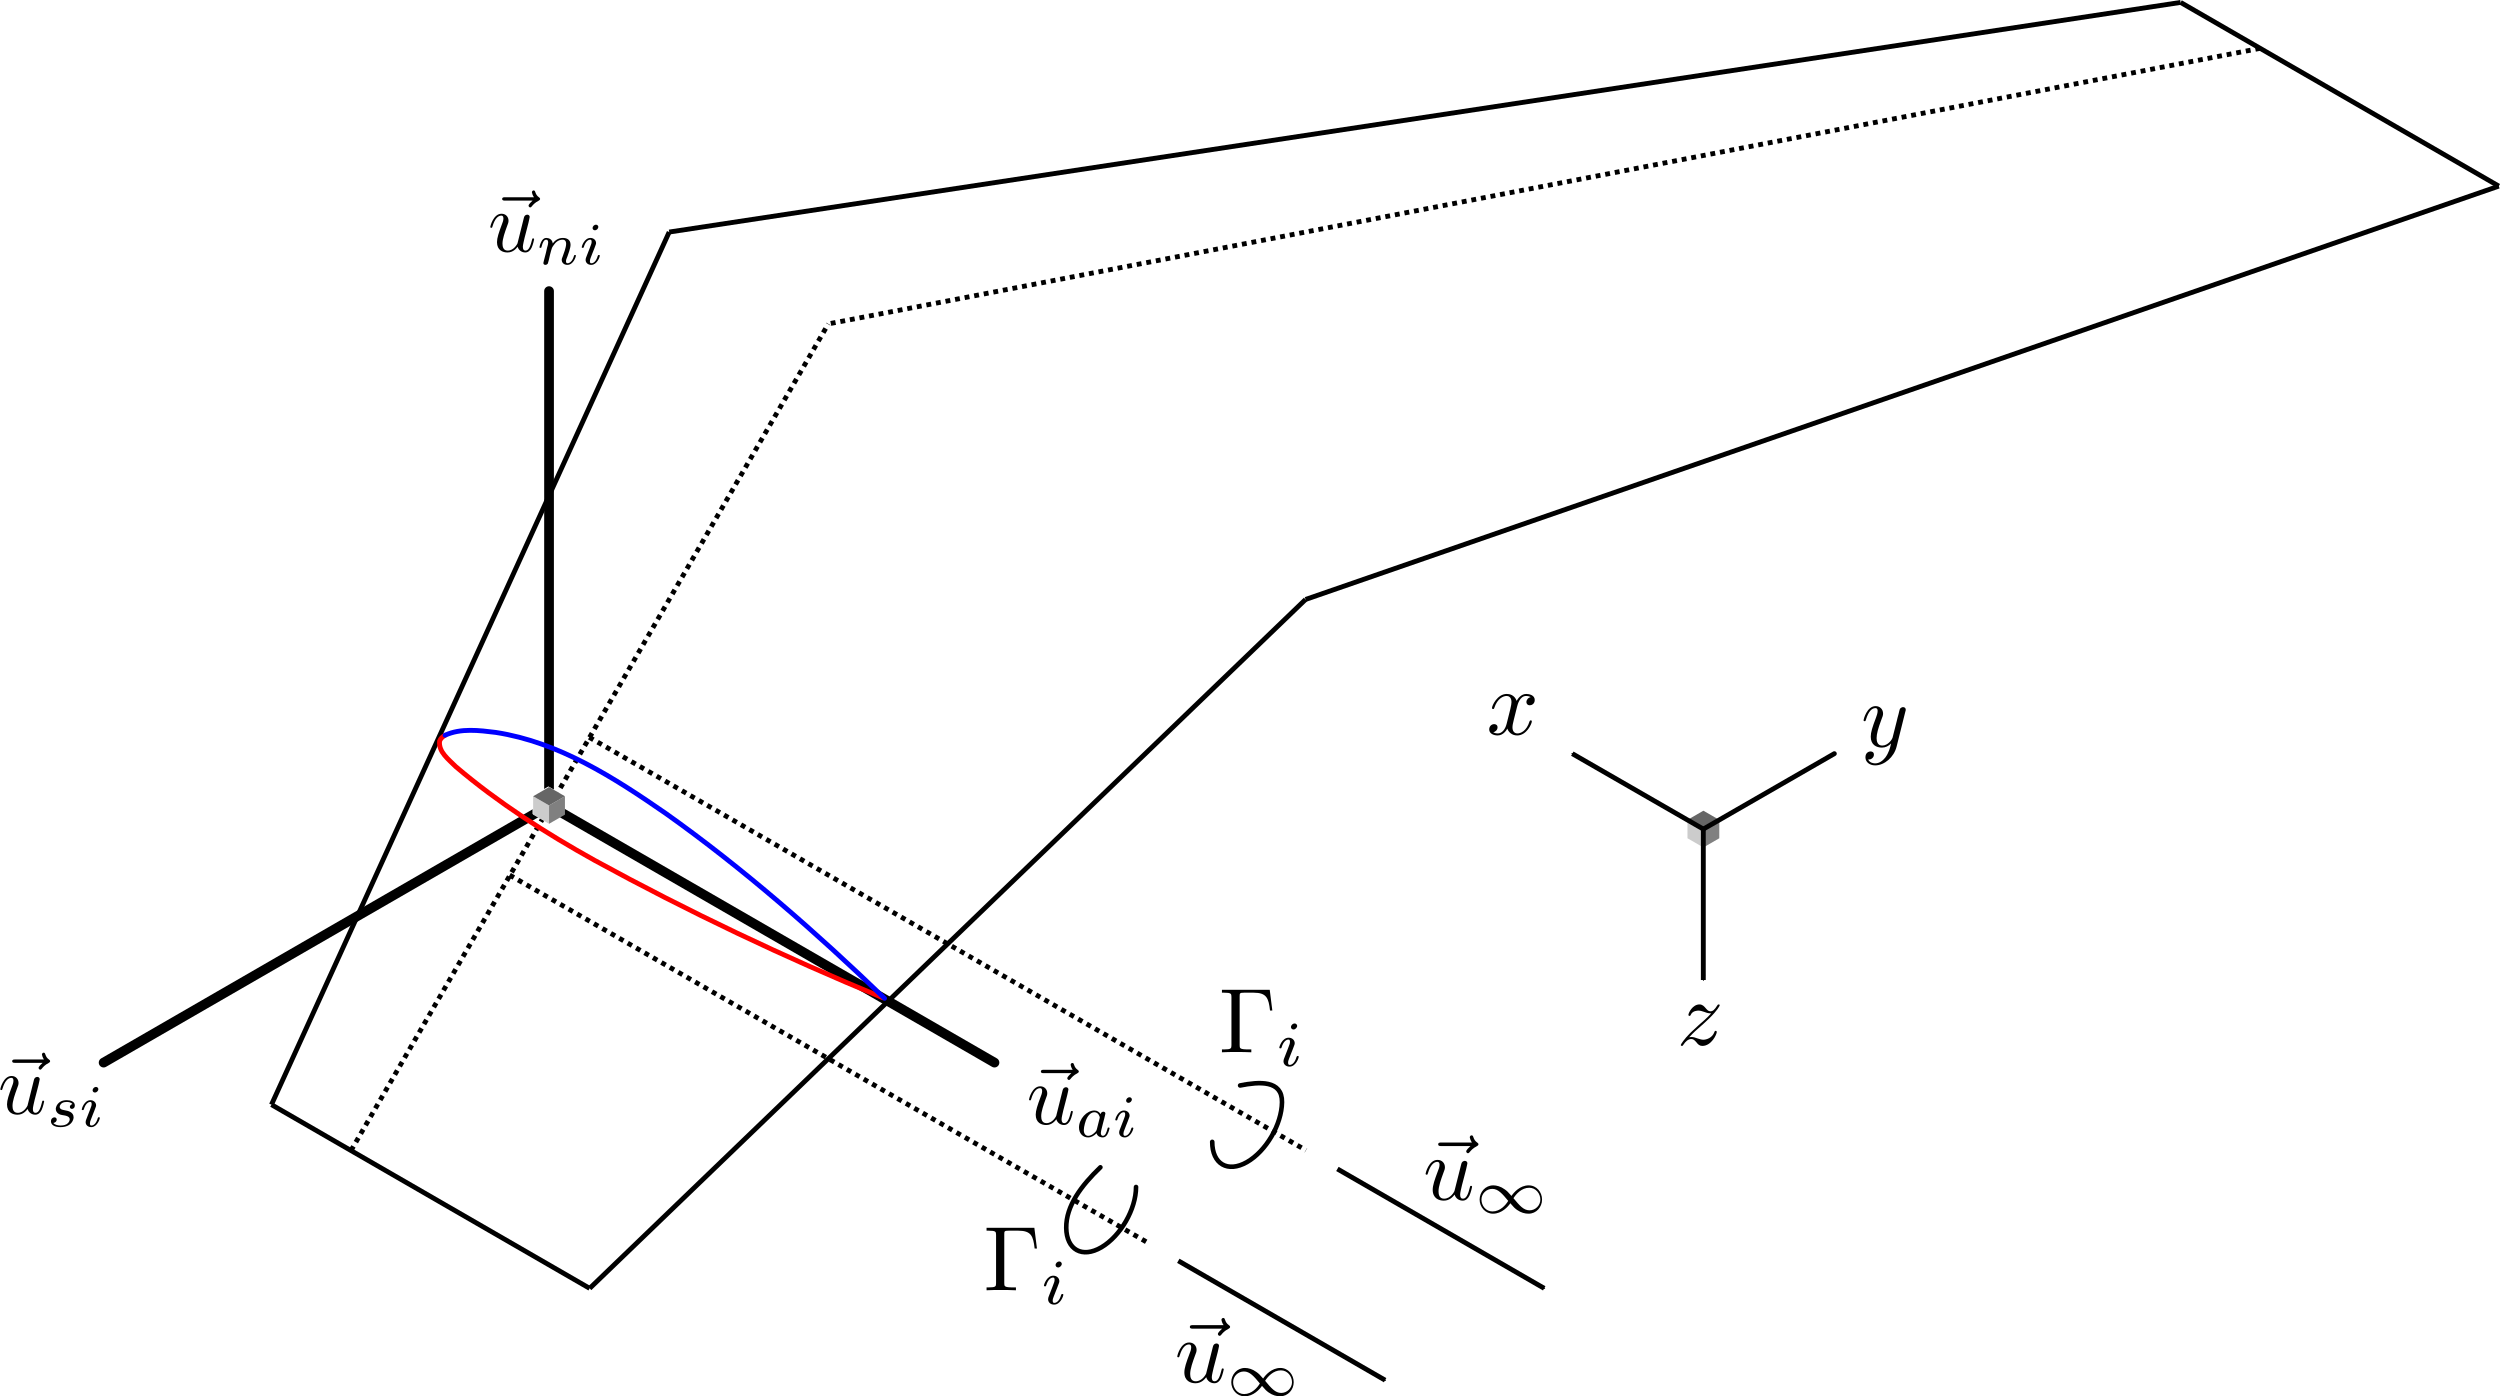 <?xml version="1.0" encoding="UTF-8" standalone="no"?>
<svg
   height="75.94mm"
   version="1.1"
   viewBox="0 0 135.95 75.94"
   width="135.95mm"
   id="svg1329"
   sodipodi:docname="phillips_scratch.svg"
   inkscape:version="1.1.2 (0a00cf5339, 2022-02-04)"
   xmlns:inkscape="http://www.inkscape.org/namespaces/inkscape"
   xmlns:sodipodi="http://sodipodi.sourceforge.net/DTD/sodipodi-0.dtd"
   xmlns:xlink="http://www.w3.org/1999/xlink"
   xmlns="http://www.w3.org/2000/svg"
   xmlns:svg="http://www.w3.org/2000/svg"
   xmlns:rdf="http://www.w3.org/1999/02/22-rdf-syntax-ns#"
   xmlns:cc="http://creativecommons.org/ns#"
   xmlns:dc="http://purl.org/dc/elements/1.1/">
  <sodipodi:namedview
     fit-margin-bottom="0"
     fit-margin-right="0"
     fit-margin-left="0"
     fit-margin-top="0"
     pagecolor="#ffffff"
     bordercolor="#666666"
     borderopacity="1"
     objecttolerance="10"
     gridtolerance="10"
     guidetolerance="10"
     inkscape:pageopacity="0"
     inkscape:pageshadow="2"
     inkscape:window-width="2560"
     inkscape:window-height="1371"
     id="namedview1331"
     showgrid="false"
     inkscape:document-rotation="0"
     inkscape:zoom="2.8284271"
     inkscape:cx="317.49094"
     inkscape:cy="186.67619"
     inkscape:window-x="0"
     inkscape:window-y="32"
     inkscape:window-maximized="1"
     inkscape:current-layer="svg1329"
     inkscape:document-units="mm"
     units="mm"
     showguides="true"
     inkscape:guide-bbox="true"
     inkscape:object-paths="true"
     inkscape:snap-nodes="true"
     inkscape:pagecheckerboard="true"
     inkscape:snap-page="true"
     inkscape:showpageshadow="false"
     showborder="true">
    <inkscape:grid
       originy="-9.907"
       originx="-19.932"
       type="axonomgrid"
       id="grid961" />
  </sodipodi:namedview>
  <defs
     id="defs1104">
    <marker
       inkscape:isstock="true"
       style="overflow:visible"
       id="marker5105"
       refX="0"
       refY="0"
       orient="auto"
       inkscape:stockid="Arrow1Mend">
      <path
         transform="matrix(-0.4,0,0,-0.4,-4,0)"
         style="fill:#000000;fill-opacity:1;fill-rule:evenodd;stroke:#000000;stroke-width:1pt;stroke-opacity:1"
         d="M 0,0 5,-5 -12.5,0 5,5 Z"
         id="path5103" />
    </marker>
    <marker
       inkscape:stockid="Arrow1Mend"
       orient="auto"
       refY="0"
       refX="0"
       id="marker4598"
       style="overflow:visible"
       inkscape:isstock="true"
       inkscape:collect="always">
      <path
         id="path4596"
         d="M 0,0 5,-5 -12.5,0 5,5 Z"
         style="fill:#000000;fill-opacity:1;fill-rule:evenodd;stroke:#000000;stroke-width:1pt;stroke-opacity:1"
         transform="matrix(-0.4,0,0,-0.4,-4,0)" />
    </marker>
    <marker
       inkscape:stockid="Arrow1Mend"
       orient="auto"
       refY="0"
       refX="0"
       id="marker3270"
       style="overflow:visible"
       inkscape:isstock="true"
       inkscape:collect="always">
      <path
         id="path3268"
         d="M 0,0 5,-5 -12.5,0 5,5 Z"
         style="fill:#000000;fill-opacity:1;fill-rule:evenodd;stroke:#000000;stroke-width:1pt;stroke-opacity:1"
         transform="matrix(-0.4,0,0,-0.4,-4,0)" />
    </marker>
    <marker
       inkscape:isstock="true"
       style="overflow:visible"
       id="marker3166"
       refX="0"
       refY="0"
       orient="auto"
       inkscape:stockid="Arrow1Mend"
       inkscape:collect="always">
      <path
         transform="matrix(-0.4,0,0,-0.4,-4,0)"
         style="fill:#000000;fill-opacity:1;fill-rule:evenodd;stroke:#000000;stroke-width:1pt;stroke-opacity:1"
         d="M 0,0 5,-5 -12.5,0 5,5 Z"
         id="path3164" />
    </marker>
    <marker
       inkscape:isstock="true"
       style="overflow:visible"
       id="marker11050"
       refX="0"
       refY="0"
       orient="auto"
       inkscape:stockid="Arrow1Mend">
      <path
         transform="matrix(-0.4,0,0,-0.4,-4,0)"
         style="fill:#000000;fill-opacity:1;fill-rule:evenodd;stroke:#000000;stroke-width:1pt;stroke-opacity:1"
         d="M 0,0 5,-5 -12.5,0 5,5 Z"
         id="path11048" />
    </marker>
    <marker
       inkscape:isstock="true"
       style="overflow:visible"
       id="marker11040"
       refX="0"
       refY="0"
       orient="auto"
       inkscape:stockid="Arrow1Mend">
      <path
         transform="matrix(-0.4,0,0,-0.4,-4,0)"
         style="fill:#000000;fill-opacity:1;fill-rule:evenodd;stroke:#000000;stroke-width:1pt;stroke-opacity:1"
         d="M 0,0 5,-5 -12.5,0 5,5 Z"
         id="path11038" />
    </marker>
    <marker
       inkscape:isstock="true"
       style="overflow:visible"
       id="marker11030"
       refX="0"
       refY="0"
       orient="auto"
       inkscape:stockid="Arrow1Mend">
      <path
         transform="matrix(-0.4,0,0,-0.4,-4,0)"
         style="fill:#000000;fill-opacity:1;fill-rule:evenodd;stroke:#000000;stroke-width:1pt;stroke-opacity:1"
         d="M 0,0 5,-5 -12.5,0 5,5 Z"
         id="path11028" />
    </marker>
    <style
       type="text/css"
       id="style1102">
*{stroke-linecap:butt;stroke-linejoin:round;}
  </style>
    <g
       id="g1887">
      <symbol
         overflow="visible"
         id="symbol7846">
        <path
           style="stroke:none"
           d=""
           id="path5436" />
      </symbol>
      <symbol
         overflow="visible"
         id="symbol1329">
        <path
           style="stroke:none"
           d="m 5.359,-5.938 c -0.141,0.141 -0.469,0.422 -0.469,0.594 0,0.094 0.094,0.203 0.188,0.203 0.094,0 0.141,-0.078 0.203,-0.141 C 5.391,-5.422 5.625,-5.703 6.062,-5.922 6.125,-5.969 6.234,-6.016 6.234,-6.125 6.234,-6.234 6.156,-6.281 6.094,-6.328 5.875,-6.484 5.766,-6.656 5.688,-6.891 5.656,-6.984 5.625,-7.125 5.484,-7.125 c -0.141,0 -0.203,0.141 -0.203,0.219 0,0.047 0.078,0.359 0.234,0.578 H 2.156 c -0.156,0 -0.344,0 -0.344,0.203 0,0.188 0.188,0.188 0.344,0.188 z m 0,0"
           id="path9568" />
      </symbol>
      <symbol
         overflow="visible"
         id="symbol677">
        <path
           style="stroke:none"
           d="M 3.484,-0.562 C 3.594,-0.156 3.953,0.109 4.375,0.109 4.719,0.109 4.953,-0.125 5.109,-0.438 5.281,-0.797 5.406,-1.406 5.406,-1.422 c 0,-0.109 -0.078,-0.109 -0.109,-0.109 -0.109,0 -0.109,0.047 -0.141,0.188 -0.141,0.562 -0.328,1.234 -0.75,1.234 -0.203,0 -0.312,-0.125 -0.312,-0.453 0,-0.219 0.125,-0.688 0.203,-1.047 L 4.578,-2.688 C 4.609,-2.828 4.703,-3.203 4.75,-3.359 4.797,-3.594 4.891,-3.969 4.891,-4.031 c 0,-0.172 -0.141,-0.266 -0.281,-0.266 -0.047,0 -0.312,0.016 -0.391,0.344 -0.188,0.734 -0.625,2.484 -0.75,3 -0.016,0.047 -0.406,0.844 -1.141,0.844 -0.516,0 -0.609,-0.453 -0.609,-0.812 0,-0.562 0.281,-1.344 0.531,-2.031 0.125,-0.312 0.172,-0.453 0.172,-0.641 0,-0.438 -0.312,-0.812 -0.812,-0.812 -0.953,0 -1.312,1.453 -1.312,1.531 0,0.109 0.094,0.109 0.109,0.109 0.109,0 0.109,-0.031 0.156,-0.188 0.25,-0.859 0.641,-1.234 1.016,-1.234 0.094,0 0.25,0.016 0.25,0.328 0,0.234 -0.109,0.531 -0.172,0.672 -0.375,1 -0.578,1.609 -0.578,2.094 0,0.953 0.688,1.203 1.219,1.203 0.656,0 1.016,-0.453 1.188,-0.672 z m 0,0"
           id="path9753" />
      </symbol>
      <symbol
         overflow="visible"
         id="symbol4326">
        <path
           style="stroke:none"
           d="M 3.328,-3.016 C 3.391,-3.266 3.625,-4.188 4.312,-4.188 c 0.047,0 0.297,0 0.5,0.125 C 4.531,-4 4.344,-3.766 4.344,-3.516 c 0,0.156 0.109,0.344 0.375,0.344 0.219,0 0.531,-0.172 0.531,-0.578 0,-0.516 -0.578,-0.656 -0.922,-0.656 -0.578,0 -0.922,0.531 -1.047,0.75 -0.25,-0.656 -0.781,-0.75 -1.078,-0.75 -1.031,0 -1.609,1.281 -1.609,1.531 0,0.109 0.109,0.109 0.125,0.109 0.078,0 0.109,-0.031 0.125,-0.109 0.344,-1.062 1,-1.312 1.344,-1.312 0.188,0 0.531,0.094 0.531,0.672 0,0.312 -0.172,0.969 -0.531,2.375 -0.156,0.609 -0.516,1.031 -0.953,1.031 -0.062,0 -0.281,0 -0.5,-0.125 0.25,-0.062 0.469,-0.266 0.469,-0.547 0,-0.266 -0.219,-0.344 -0.359,-0.344 -0.312,0 -0.547,0.25 -0.547,0.578 0,0.453 0.484,0.656 0.922,0.656 0.672,0 1.031,-0.703 1.047,-0.75 0.125,0.359 0.484,0.75 1.078,0.75 1.031,0 1.594,-1.281 1.594,-1.531 0,-0.109 -0.078,-0.109 -0.109,-0.109 -0.094,0 -0.109,0.047 -0.141,0.109 -0.328,1.078 -1,1.312 -1.312,1.312 -0.391,0 -0.547,-0.312 -0.547,-0.656 0,-0.219 0.047,-0.438 0.156,-0.875 z m 0,0"
           id="path3352" />
      </symbol>
      <symbol
         overflow="visible"
         id="symbol6898">
        <path
           style="stroke:none"
           d="m 4.844,-3.797 c 0.047,-0.141 0.047,-0.156 0.047,-0.234 0,-0.172 -0.141,-0.266 -0.297,-0.266 -0.094,0 -0.25,0.062 -0.344,0.203 -0.016,0.062 -0.109,0.359 -0.141,0.547 -0.078,0.25 -0.141,0.531 -0.203,0.797 l -0.453,1.797 c -0.031,0.141 -0.469,0.844 -1.125,0.844 -0.5,0 -0.609,-0.438 -0.609,-0.812 C 1.719,-1.375 1.891,-2 2.219,-2.875 2.375,-3.281 2.422,-3.391 2.422,-3.594 c 0,-0.438 -0.312,-0.812 -0.812,-0.812 -0.953,0 -1.312,1.453 -1.312,1.531 0,0.109 0.094,0.109 0.109,0.109 0.109,0 0.109,-0.031 0.156,-0.188 0.281,-0.938 0.672,-1.234 1.016,-1.234 0.078,0 0.25,0 0.25,0.312 0,0.25 -0.109,0.516 -0.172,0.703 -0.406,1.062 -0.578,1.625 -0.578,2.094 0,0.891 0.625,1.188 1.219,1.188 0.391,0 0.719,-0.172 1,-0.453 -0.125,0.516 -0.25,1.016 -0.641,1.547 -0.266,0.328 -0.641,0.625 -1.094,0.625 -0.141,0 -0.594,-0.031 -0.766,-0.422 0.156,0 0.297,0 0.422,-0.125 C 1.328,1.203 1.422,1.062 1.422,0.875 1.422,0.562 1.156,0.531 1.062,0.531 0.828,0.531 0.5,0.688 0.5,1.172 c 0,0.5 0.438,0.875 1.062,0.875 1.016,0 2.047,-0.906 2.328,-2.031 z m 0,0"
           id="path3964" />
      </symbol>
      <symbol
         overflow="visible"
         id="symbol5802">
        <path
           style="stroke:none"
           d="m 1.328,-0.828 c 0.531,-0.578 0.828,-0.828 1.188,-1.141 0,0 0.609,-0.531 0.969,-0.891 C 4.438,-3.781 4.656,-4.266 4.656,-4.312 c 0,-0.094 -0.094,-0.094 -0.109,-0.094 -0.078,0 -0.094,0.016 -0.156,0.109 -0.297,0.484 -0.5,0.641 -0.734,0.641 -0.25,0 -0.359,-0.156 -0.516,-0.328 -0.188,-0.219 -0.359,-0.422 -0.688,-0.422 -0.75,0 -1.203,0.922 -1.203,1.141 0,0.047 0.031,0.109 0.109,0.109 0.094,0 0.109,-0.047 0.141,-0.109 0.188,-0.469 0.766,-0.469 0.844,-0.469 0.203,0 0.391,0.062 0.625,0.141 0.406,0.156 0.516,0.156 0.766,0.156 -0.359,0.422 -1.188,1.141 -1.375,1.297 l -0.906,0.844 C 0.781,-0.625 0.422,-0.062 0.422,0.016 c 0,0.094 0.109,0.094 0.125,0.094 0.078,0 0.094,-0.016 0.156,-0.125 0.234,-0.359 0.531,-0.625 0.859,-0.625 0.219,0 0.328,0.094 0.578,0.375 0.156,0.219 0.344,0.375 0.625,0.375 1,0 1.578,-1.266 1.578,-1.531 0,-0.047 -0.047,-0.109 -0.125,-0.109 -0.094,0 -0.109,0.062 -0.141,0.141 C 3.844,-0.75 3.203,-0.562 2.875,-0.562 c -0.188,0 -0.375,-0.062 -0.578,-0.125 -0.344,-0.125 -0.5,-0.172 -0.703,-0.172 -0.016,0 -0.172,0 -0.266,0.031 z m 0,0"
           id="path8562" />
      </symbol>
      <symbol
         overflow="visible"
         id="symbol8628">
        <path
           style="stroke:none"
           d=""
           id="path1028" />
      </symbol>
      <symbol
         overflow="visible"
         id="symbol6532">
        <path
           style="stroke:none"
           d="m 2.938,-2.656 c -0.141,-0.234 -0.375,-0.422 -0.719,-0.422 -0.891,0 -1.797,0.984 -1.797,1.984 0,0.688 0.453,1.156 1.062,1.156 0.375,0 0.703,-0.203 0.984,-0.484 C 2.594,0 3,0.062 3.188,0.062 c 0.25,0 0.422,-0.141 0.547,-0.359 0.156,-0.281 0.25,-0.672 0.25,-0.703 0,-0.094 -0.094,-0.094 -0.109,-0.094 -0.109,0 -0.109,0.031 -0.156,0.219 C 3.625,-0.531 3.5,-0.125 3.203,-0.125 3.031,-0.125 2.969,-0.281 2.969,-0.469 c 0,-0.109 0.062,-0.375 0.109,-0.547 0.047,-0.188 0.125,-0.469 0.156,-0.625 L 3.375,-2.172 C 3.422,-2.359 3.5,-2.688 3.5,-2.719 3.5,-2.875 3.375,-2.938 3.266,-2.938 c -0.125,0 -0.281,0.078 -0.328,0.281 z M 2.5,-0.875 C 2.453,-0.672 2.297,-0.531 2.141,-0.406 2.078,-0.344 1.797,-0.125 1.5,-0.125 c -0.266,0 -0.516,-0.188 -0.516,-0.672 0,-0.375 0.203,-1.141 0.375,-1.422 0.312,-0.562 0.672,-0.656 0.859,-0.656 0.484,0 0.625,0.531 0.625,0.609 0,0.016 -0.016,0.078 -0.016,0.094 z m 0,0"
           id="path5572" />
      </symbol>
      <symbol
         overflow="visible"
         id="symbol5022">
        <path
           style="stroke:none"
           d="m 2.266,-4.359 c 0,-0.109 -0.094,-0.266 -0.281,-0.266 -0.188,0 -0.391,0.188 -0.391,0.391 0,0.109 0.078,0.266 0.281,0.266 0.188,0 0.391,-0.203 0.391,-0.391 z M 0.844,-0.812 c -0.031,0.094 -0.062,0.172 -0.062,0.297 0,0.328 0.266,0.578 0.656,0.578 0.688,0 1,-0.953 1,-1.062 0,-0.094 -0.094,-0.094 -0.109,-0.094 -0.094,0 -0.109,0.047 -0.141,0.125 -0.156,0.562 -0.453,0.844 -0.734,0.844 -0.141,0 -0.172,-0.094 -0.172,-0.25 0,-0.156 0.047,-0.281 0.109,-0.438 C 1.469,-1 1.547,-1.188 1.609,-1.375 1.672,-1.547 1.938,-2.172 1.953,-2.266 1.984,-2.328 2,-2.406 2,-2.484 2,-2.812 1.719,-3.078 1.344,-3.078 0.641,-3.078 0.328,-2.125 0.328,-2 c 0,0.078 0.094,0.078 0.125,0.078 0.094,0 0.094,-0.031 0.125,-0.109 C 0.75,-2.625 1.062,-2.875 1.312,-2.875 c 0.109,0 0.172,0.047 0.172,0.234 0,0.172 -0.031,0.266 -0.203,0.703 z m 0,0"
           id="path2795" />
      </symbol>
      <symbol
         overflow="visible"
         id="symbol6646">
        <path
           style="stroke:none"
           d="m 0.844,-0.438 c -0.016,0.094 -0.062,0.266 -0.062,0.281 0,0.156 0.125,0.219 0.234,0.219 0.125,0 0.234,-0.078 0.281,-0.141 0.031,-0.062 0.078,-0.297 0.125,-0.438 0.031,-0.125 0.109,-0.453 0.141,-0.625 0.047,-0.156 0.094,-0.312 0.125,-0.469 0.078,-0.281 0.094,-0.344 0.297,-0.625 C 2.172,-2.516 2.5,-2.875 3.031,-2.875 c 0.391,0 0.406,0.359 0.406,0.484 0,0.422 -0.297,1.188 -0.406,1.484 -0.078,0.203 -0.109,0.266 -0.109,0.375 0,0.375 0.297,0.594 0.656,0.594 0.703,0 1,-0.953 1,-1.062 0,-0.094 -0.078,-0.094 -0.109,-0.094 -0.094,0 -0.094,0.047 -0.125,0.125 C 4.188,-0.406 3.875,-0.125 3.609,-0.125 c -0.156,0 -0.188,-0.094 -0.188,-0.25 0,-0.156 0.047,-0.25 0.172,-0.562 0.078,-0.219 0.359,-0.953 0.359,-1.344 0,-0.672 -0.531,-0.797 -0.906,-0.797 -0.578,0 -0.969,0.359 -1.172,0.641 -0.047,-0.484 -0.453,-0.641 -0.75,-0.641 -0.297,0 -0.453,0.219 -0.547,0.375 -0.156,0.266 -0.25,0.656 -0.25,0.703 0,0.078 0.094,0.078 0.125,0.078 0.094,0 0.094,-0.016 0.141,-0.203 0.109,-0.406 0.25,-0.75 0.516,-0.75 0.188,0 0.234,0.156 0.234,0.344 0,0.125 -0.062,0.391 -0.125,0.578 -0.047,0.188 -0.109,0.469 -0.141,0.625 z m 0,0"
           id="path5019" />
      </symbol>
      <symbol
         overflow="visible"
         id="symbol5458">
        <path
           style="stroke:none"
           d="m 3,-2.625 c -0.172,0.047 -0.297,0.188 -0.297,0.328 0,0.172 0.141,0.234 0.234,0.234 0.078,0 0.344,-0.047 0.344,-0.406 0,-0.453 -0.5,-0.609 -0.938,-0.609 -1.078,0 -1.281,0.812 -1.281,1.016 0,0.266 0.156,0.438 0.25,0.516 0.172,0.141 0.297,0.172 0.781,0.25 0.156,0.031 0.594,0.109 0.594,0.453 0,0.125 -0.078,0.391 -0.359,0.562 C 2.047,-0.125 1.703,-0.125 1.625,-0.125 1.344,-0.125 0.953,-0.188 0.781,-0.422 1.016,-0.453 1.172,-0.625 1.172,-0.812 c 0,-0.172 -0.125,-0.266 -0.266,-0.266 -0.203,0 -0.406,0.172 -0.406,0.469 0,0.422 0.438,0.672 1.109,0.672 1.297,0 1.531,-0.875 1.531,-1.141 0,-0.641 -0.703,-0.766 -0.969,-0.812 -0.062,-0.016 -0.234,-0.047 -0.281,-0.062 -0.25,-0.047 -0.375,-0.188 -0.375,-0.344 0,-0.156 0.125,-0.344 0.281,-0.453 0.188,-0.109 0.422,-0.125 0.547,-0.125 0.141,0 0.5,0.016 0.656,0.25 z m 0,0"
           id="path9608" />
      </symbol>
    </g>
    <clipPath
       id="pac98bb5641-3-2-5">
      <rect
         id="rect1324-6-0-6"
         y="10.8"
         x="10.8"
         width="410.4"
         height="410.4" />
    </clipPath>
    <marker
       inkscape:stockid="Arrow1Mend"
       orient="auto"
       refY="0"
       refX="0"
       id="Arrow1Mend-2-3"
       style="overflow:visible"
       inkscape:isstock="true"
       inkscape:collect="always">
      <path
         id="path978-3-6"
         d="M 0,0 5,-5 -12.5,0 5,5 Z"
         style="fill:#000000;fill-opacity:1;fill-rule:evenodd;stroke:#000000;stroke-width:1pt;stroke-opacity:1"
         transform="matrix(-0.4,0,0,-0.4,-4,0)" />
    </marker>
    <marker
       inkscape:stockid="Arrow1Mend"
       orient="auto"
       refY="0"
       refX="0"
       id="marker3242-0-2-9"
       style="overflow:visible"
       inkscape:isstock="true">
      <path
         id="path3240-6-8-3"
         d="M 0,0 5,-5 -12.5,0 5,5 Z"
         style="fill:#000000;fill-opacity:1;fill-rule:evenodd;stroke:#000000;stroke-width:1pt;stroke-opacity:1"
         transform="matrix(-0.4,0,0,-0.4,-4,0)" />
    </marker>
    <marker
       inkscape:stockid="Arrow1Mend"
       orient="auto"
       refY="0"
       refX="0"
       id="marker5834-9-1"
       style="overflow:visible"
       inkscape:isstock="true">
      <path
         id="path5832-7-9"
         d="M 0,0 5,-5 -12.5,0 5,5 Z"
         style="fill:#000000;fill-opacity:1;fill-rule:evenodd;stroke:#000000;stroke-width:1pt;stroke-opacity:1"
         transform="matrix(-0.4,0,0,-0.4,-4,0)" />
    </marker>
    <g
       id="g4015">
      <symbol
         overflow="visible"
         id="symbol4117">
        <path
           style="stroke:none"
           d=""
           id="path3114" />
      </symbol>
      <symbol
         overflow="visible"
         id="symbol3953">
        <path
           style="stroke:none"
           d="m 5.359,-5.938 c -0.141,0.141 -0.469,0.422 -0.469,0.594 0,0.094 0.094,0.203 0.188,0.203 0.094,0 0.141,-0.078 0.203,-0.141 C 5.391,-5.422 5.625,-5.703 6.062,-5.922 6.125,-5.969 6.234,-6.016 6.234,-6.125 6.234,-6.234 6.156,-6.281 6.094,-6.328 5.875,-6.484 5.766,-6.656 5.688,-6.891 5.656,-6.984 5.625,-7.125 5.484,-7.125 c -0.141,0 -0.203,0.141 -0.203,0.219 0,0.047 0.078,0.359 0.234,0.578 H 2.156 c -0.156,0 -0.344,0 -0.344,0.203 0,0.188 0.188,0.188 0.344,0.188 z m 0,0"
           id="path2048" />
      </symbol>
      <symbol
         overflow="visible"
         id="symbol3836">
        <path
           style="stroke:none"
           d="M 3.484,-0.562 C 3.594,-0.156 3.953,0.109 4.375,0.109 4.719,0.109 4.953,-0.125 5.109,-0.438 5.281,-0.797 5.406,-1.406 5.406,-1.422 c 0,-0.109 -0.078,-0.109 -0.109,-0.109 -0.109,0 -0.109,0.047 -0.141,0.188 -0.141,0.562 -0.328,1.234 -0.75,1.234 -0.203,0 -0.312,-0.125 -0.312,-0.453 0,-0.219 0.125,-0.688 0.203,-1.047 L 4.578,-2.688 C 4.609,-2.828 4.703,-3.203 4.75,-3.359 4.797,-3.594 4.891,-3.969 4.891,-4.031 c 0,-0.172 -0.141,-0.266 -0.281,-0.266 -0.047,0 -0.312,0.016 -0.391,0.344 -0.188,0.734 -0.625,2.484 -0.75,3 -0.016,0.047 -0.406,0.844 -1.141,0.844 -0.516,0 -0.609,-0.453 -0.609,-0.812 0,-0.562 0.281,-1.344 0.531,-2.031 0.125,-0.312 0.172,-0.453 0.172,-0.641 0,-0.438 -0.312,-0.812 -0.812,-0.812 -0.953,0 -1.312,1.453 -1.312,1.531 0,0.109 0.094,0.109 0.109,0.109 0.109,0 0.109,-0.031 0.156,-0.188 0.25,-0.859 0.641,-1.234 1.016,-1.234 0.094,0 0.25,0.016 0.25,0.328 0,0.234 -0.109,0.531 -0.172,0.672 -0.375,1 -0.578,1.609 -0.578,2.094 0,0.953 0.688,1.203 1.219,1.203 0.656,0 1.016,-0.453 1.188,-0.672 z m 0,0"
           id="path439" />
      </symbol>
      <symbol
         overflow="visible"
         id="symbol4415">
        <path
           style="stroke:none"
           d=""
           id="path2553" />
      </symbol>
      <symbol
         overflow="visible"
         id="symbol2637">
        <path
           style="stroke:none"
           d="m 4.031,-1.906 c -0.375,-0.438 -0.484,-0.547 -0.75,-0.734 -0.422,-0.312 -0.875,-0.438 -1.25,-0.438 -0.875,0 -1.5,0.75 -1.5,1.578 0,0.812 0.609,1.562 1.469,1.562 0.969,0 1.656,-0.781 1.906,-1.156 0.359,0.438 0.484,0.547 0.734,0.734 0.438,0.312 0.875,0.422 1.266,0.422 0.859,0 1.484,-0.734 1.484,-1.562 0,-0.828 -0.594,-1.578 -1.469,-1.578 -0.969,0 -1.641,0.797 -1.891,1.172 z m 0.219,0.25 c 0.281,-0.453 0.891,-1.156 1.734,-1.156 0.719,0 1.219,0.641 1.219,1.312 0,0.656 -0.547,1.188 -1.188,1.188 -0.656,0 -1.094,-0.531 -1.766,-1.344 z M 3.672,-1.359 C 3.406,-0.906 2.797,-0.188 1.938,-0.188 c -0.719,0 -1.203,-0.641 -1.203,-1.312 0,-0.672 0.547,-1.188 1.188,-1.188 0.641,0 1.094,0.531 1.75,1.328 z m 0,0"
           id="path2252" />
      </symbol>
    </g>
    <g
       id="g9892">
      <symbol
         overflow="visible"
         id="symbol4135">
        <path
           style="stroke:none"
           d=""
           id="path5322" />
      </symbol>
      <symbol
         overflow="visible"
         id="symbol9473">
        <path
           style="stroke:none"
           d="m 4.844,-3.797 c 0.047,-0.141 0.047,-0.156 0.047,-0.234 0,-0.172 -0.141,-0.266 -0.297,-0.266 -0.094,0 -0.25,0.062 -0.344,0.203 -0.016,0.062 -0.109,0.359 -0.141,0.547 -0.078,0.25 -0.141,0.531 -0.203,0.797 l -0.453,1.797 c -0.031,0.141 -0.469,0.844 -1.125,0.844 -0.5,0 -0.609,-0.438 -0.609,-0.812 C 1.719,-1.375 1.891,-2 2.219,-2.875 2.375,-3.281 2.422,-3.391 2.422,-3.594 c 0,-0.438 -0.312,-0.812 -0.812,-0.812 -0.953,0 -1.312,1.453 -1.312,1.531 0,0.109 0.094,0.109 0.109,0.109 0.109,0 0.109,-0.031 0.156,-0.188 0.281,-0.938 0.672,-1.234 1.016,-1.234 0.078,0 0.25,0 0.25,0.312 0,0.25 -0.109,0.516 -0.172,0.703 -0.406,1.062 -0.578,1.625 -0.578,2.094 0,0.891 0.625,1.188 1.219,1.188 0.391,0 0.719,-0.172 1,-0.453 -0.125,0.516 -0.25,1.016 -0.641,1.547 -0.266,0.328 -0.641,0.625 -1.094,0.625 -0.141,0 -0.594,-0.031 -0.766,-0.422 0.156,0 0.297,0 0.422,-0.125 C 1.328,1.203 1.422,1.062 1.422,0.875 1.422,0.562 1.156,0.531 1.062,0.531 0.828,0.531 0.5,0.688 0.5,1.172 c 0,0.5 0.438,0.875 1.062,0.875 1.016,0 2.047,-0.906 2.328,-2.031 z m 0,0"
           id="path2390" />
      </symbol>
      <symbol
         overflow="visible"
         id="symbol4174">
        <path
           style="stroke:none"
           d=""
           id="path2415" />
      </symbol>
      <symbol
         overflow="visible"
         id="symbol292">
        <path
           style="stroke:none"
           d="m 5.516,-6.781 h -5.188 v 0.312 H 0.562 c 0.766,0 0.797,0.109 0.797,0.469 v 5.219 c 0,0.359 -0.031,0.469 -0.797,0.469 H 0.328 V 0 c 0.344,-0.031 1.125,-0.031 1.516,-0.031 0.406,0 1.312,0 1.672,0.031 V -0.312 H 3.188 C 2.25,-0.312 2.25,-0.438 2.25,-0.781 v -5.297 c 0,-0.328 0.016,-0.391 0.484,-0.391 h 1.031 c 1.422,0 1.625,0.594 1.781,1.938 h 0.25 z m 0,0"
           id="path6234" />
      </symbol>
      <symbol
         overflow="visible"
         id="symbol7923">
        <path
           style="stroke:none"
           d=""
           id="path1021" />
      </symbol>
      <symbol
         overflow="visible"
         id="symbol9631">
        <path
           style="stroke:none"
           d="m 2.266,-4.359 c 0,-0.109 -0.094,-0.266 -0.281,-0.266 -0.188,0 -0.391,0.188 -0.391,0.391 0,0.109 0.078,0.266 0.281,0.266 0.188,0 0.391,-0.203 0.391,-0.391 z M 0.844,-0.812 c -0.031,0.094 -0.062,0.172 -0.062,0.297 0,0.328 0.266,0.578 0.656,0.578 0.688,0 1,-0.953 1,-1.062 0,-0.094 -0.094,-0.094 -0.109,-0.094 -0.094,0 -0.109,0.047 -0.141,0.125 -0.156,0.562 -0.453,0.844 -0.734,0.844 -0.141,0 -0.172,-0.094 -0.172,-0.25 0,-0.156 0.047,-0.281 0.109,-0.438 C 1.469,-1 1.547,-1.188 1.609,-1.375 1.672,-1.547 1.938,-2.172 1.953,-2.266 1.984,-2.328 2,-2.406 2,-2.484 2,-2.812 1.719,-3.078 1.344,-3.078 0.641,-3.078 0.328,-2.125 0.328,-2 c 0,0.078 0.094,0.078 0.125,0.078 0.094,0 0.094,-0.031 0.125,-0.109 C 0.75,-2.625 1.062,-2.875 1.312,-2.875 c 0.109,0 0.172,0.047 0.172,0.234 0,0.172 -0.031,0.266 -0.203,0.703 z m 0,0"
           id="path3696" />
      </symbol>
    </g>
    <g
       id="g4414">
      <symbol
         overflow="visible"
         id="symbol9512">
        <path
           style="stroke:none"
           d=""
           id="path5907" />
      </symbol>
      <symbol
         overflow="visible"
         id="symbol1985">
        <path
           style="stroke:none"
           d="m 4.844,-3.797 c 0.047,-0.141 0.047,-0.156 0.047,-0.234 0,-0.172 -0.141,-0.266 -0.297,-0.266 -0.094,0 -0.25,0.062 -0.344,0.203 -0.016,0.062 -0.109,0.359 -0.141,0.547 -0.078,0.25 -0.141,0.531 -0.203,0.797 l -0.453,1.797 c -0.031,0.141 -0.469,0.844 -1.125,0.844 -0.5,0 -0.609,-0.438 -0.609,-0.812 C 1.719,-1.375 1.891,-2 2.219,-2.875 2.375,-3.281 2.422,-3.391 2.422,-3.594 c 0,-0.438 -0.312,-0.812 -0.812,-0.812 -0.953,0 -1.312,1.453 -1.312,1.531 0,0.109 0.094,0.109 0.109,0.109 0.109,0 0.109,-0.031 0.156,-0.188 0.281,-0.938 0.672,-1.234 1.016,-1.234 0.078,0 0.25,0 0.25,0.312 0,0.25 -0.109,0.516 -0.172,0.703 -0.406,1.062 -0.578,1.625 -0.578,2.094 0,0.891 0.625,1.188 1.219,1.188 0.391,0 0.719,-0.172 1,-0.453 -0.125,0.516 -0.25,1.016 -0.641,1.547 -0.266,0.328 -0.641,0.625 -1.094,0.625 -0.141,0 -0.594,-0.031 -0.766,-0.422 0.156,0 0.297,0 0.422,-0.125 C 1.328,1.203 1.422,1.062 1.422,0.875 1.422,0.562 1.156,0.531 1.062,0.531 0.828,0.531 0.5,0.688 0.5,1.172 c 0,0.5 0.438,0.875 1.062,0.875 1.016,0 2.047,-0.906 2.328,-2.031 z m 0,0"
           id="path6264" />
      </symbol>
    </g>
    <g
       id="g7592">
      <symbol
         id="symbol4562"
         overflow="visible">
        <path
           id="path6063"
           d=""
           style="stroke:none" />
      </symbol>
      <symbol
         id="symbol5772"
         overflow="visible">
        <path
           id="path9948"
           d="M 3.328,-3.016 C 3.391,-3.266 3.625,-4.188 4.312,-4.188 c 0.047,0 0.297,0 0.5,0.125 C 4.531,-4 4.344,-3.766 4.344,-3.516 c 0,0.156 0.109,0.344 0.375,0.344 0.219,0 0.531,-0.172 0.531,-0.578 0,-0.516 -0.578,-0.656 -0.922,-0.656 -0.578,0 -0.922,0.531 -1.047,0.75 -0.25,-0.656 -0.781,-0.75 -1.078,-0.75 -1.031,0 -1.609,1.281 -1.609,1.531 0,0.109 0.109,0.109 0.125,0.109 0.078,0 0.109,-0.031 0.125,-0.109 0.344,-1.062 1,-1.312 1.344,-1.312 0.188,0 0.531,0.094 0.531,0.672 0,0.312 -0.172,0.969 -0.531,2.375 -0.156,0.609 -0.516,1.031 -0.953,1.031 -0.062,0 -0.281,0 -0.5,-0.125 0.25,-0.062 0.469,-0.266 0.469,-0.547 0,-0.266 -0.219,-0.344 -0.359,-0.344 -0.312,0 -0.547,0.25 -0.547,0.578 0,0.453 0.484,0.656 0.922,0.656 0.672,0 1.031,-0.703 1.047,-0.75 0.125,0.359 0.484,0.75 1.078,0.75 1.031,0 1.594,-1.281 1.594,-1.531 0,-0.109 -0.078,-0.109 -0.109,-0.109 -0.094,0 -0.109,0.047 -0.141,0.109 -0.328,1.078 -1,1.312 -1.312,1.312 -0.391,0 -0.547,-0.312 -0.547,-0.656 0,-0.219 0.047,-0.438 0.156,-0.875 z m 0,0"
           style="stroke:none" />
      </symbol>
    </g>
  </defs>
  <defs
     id="defs1327" />
  <rect
     style="fill:#ffffff;stroke:none;stroke-width:0.265;stroke-linecap:round"
     id="rect1227"
     width="135.95"
     height="75.94"
     x="0"
     y="0" />
  <g
     transform="matrix(-0.999,0,0,0.999,140.716,-19.849)"
     id="g1313"
     inkscape:label="coordinate_axes"
     style="stroke-width:1.001">
    <g
       inkscape:label="box"
       id="g2271-3"
       style="stroke-width:1.072;stroke-linecap:butt;stroke-linejoin:round"
       transform="matrix(0.934,0,0,0.934,-82.567,41.643)">
      <path
         transform="matrix(-0.283,0,0,0.283,177.665,-15.149)"
         d="m 133.188,137.977 -3.273,1.889 v 3.779 l 3.273,1.891 3.273,-1.891 v -3.779 z"
         style="fill:#ffffff;stroke:none;stroke-width:1.001px;stroke-linecap:butt;stroke-linejoin:miter;stroke-opacity:1"
         id="path2273-6" />
      <path
         style="fill:#cccccc;stroke:none;stroke-width:0.284px;stroke-linecap:butt;stroke-linejoin:miter;stroke-opacity:1"
         d="m 140.864,25.542 -0.927,0.535 v -1.071 l 0.927,-0.535 z"
         id="path2262-7" />
      <path
         style="fill:#808080;stroke:none;stroke-width:0.284px;stroke-linecap:butt;stroke-linejoin:miter;stroke-opacity:1"
         d="m 139.937,26.077 -0.927,-0.535 v -1.071 l 0.927,0.535 z"
         id="path2264-5" />
      <path
         style="fill:#666666;stroke:none;stroke-width:0.284px;stroke-linecap:butt;stroke-linejoin:miter;stroke-opacity:1"
         d="m 140.864,24.471 -0.927,0.535 -0.927,-0.535 0.927,-0.535 z"
         id="path2266-3" />
    </g>
    <path
       id="path11026"
       d="m 48.138,65 v 8.213"
       style="fill:none;stroke:#000000;stroke-width:0.265px;stroke-linecap:butt;stroke-linejoin:miter;stroke-opacity:1;marker-end:url(#marker11040)" />
    <path
       id="path11022"
       d="m 48.138,65 -7.132,-4.106"
       style="fill:none;stroke:#000000;stroke-width:0.265px;stroke-linecap:round;stroke-linejoin:miter;stroke-opacity:1;marker-end:url(#marker11030)" />
    <path
       id="path11024"
       d="m 48.138,65 7.132,-4.106"
       style="fill:none;stroke:#000000;stroke-width:0.265px;stroke-linecap:butt;stroke-linejoin:miter;stroke-opacity:1;marker-end:url(#marker11050)" />
    <path
       style="fill:#000000;fill-opacity:1;stroke:none;stroke-width:1.001"
       d="m 58.276,58.339 c -0.031,-0.125 -0.148,-0.586 -0.492,-0.586 -0.023,0 -0.148,0 -0.25,0.062 0.141,0.031 0.234,0.148 0.234,0.273 0,0.078 -0.055,0.172 -0.188,0.172 -0.109,0 -0.266,-0.086 -0.266,-0.289 0,-0.258 0.289,-0.328 0.461,-0.328 0.289,0 0.461,0.266 0.523,0.375 0.125,-0.328 0.391,-0.375 0.539,-0.375 0.516,0 0.805,0.641 0.805,0.766 0,0.055 -0.055,0.055 -0.062,0.055 -0.039,0 -0.055,-0.016 -0.062,-0.055 -0.172,-0.531 -0.5,-0.656 -0.672,-0.656 -0.094,0 -0.266,0.047 -0.266,0.336 0,0.156 0.086,0.484 0.266,1.188 0.078,0.305 0.258,0.516 0.477,0.516 0.031,0 0.141,0 0.25,-0.062 -0.125,-0.031 -0.234,-0.133 -0.234,-0.273 0,-0.133 0.109,-0.172 0.18,-0.172 0.156,0 0.273,0.125 0.273,0.289 0,0.227 -0.242,0.328 -0.461,0.328 -0.336,0 -0.516,-0.352 -0.523,-0.375 -0.062,0.18 -0.242,0.375 -0.539,0.375 -0.516,0 -0.797,-0.641 -0.797,-0.766 0,-0.055 0.039,-0.055 0.055,-0.055 0.047,0 0.055,0.023 0.07,0.055 0.164,0.539 0.5,0.656 0.656,0.656 0.195,0 0.273,-0.156 0.273,-0.328 0,-0.109 -0.023,-0.219 -0.078,-0.438 z m 0,0"
       id="path1633" />
    <path
       style="fill:#000000;fill-opacity:1;stroke:none;stroke-width:1.001"
       d="m 37.142,58.61 c -0.023,-0.07 -0.023,-0.078 -0.023,-0.117 0,-0.086 0.07,-0.133 0.148,-0.133 0.047,0 0.125,0.031 0.172,0.102 0.008,0.031 0.055,0.18 0.07,0.273 0.039,0.125 0.07,0.266 0.102,0.398 l 0.227,0.898 c 0.016,0.07 0.234,0.422 0.562,0.422 0.25,0 0.305,-0.219 0.305,-0.406 0,-0.227 -0.086,-0.539 -0.25,-0.977 -0.078,-0.203 -0.102,-0.258 -0.102,-0.359 0,-0.219 0.156,-0.406 0.406,-0.406 0.477,0 0.656,0.727 0.656,0.766 0,0.055 -0.047,0.055 -0.055,0.055 -0.055,0 -0.055,-0.016 -0.078,-0.094 -0.141,-0.469 -0.336,-0.617 -0.508,-0.617 -0.039,0 -0.125,0 -0.125,0.156 0,0.125 0.055,0.258 0.086,0.352 0.203,0.531 0.289,0.812 0.289,1.047 0,0.445 -0.312,0.594 -0.609,0.594 -0.195,0 -0.359,-0.086 -0.5,-0.227 0.062,0.258 0.125,0.508 0.32,0.773 0.133,0.164 0.32,0.312 0.547,0.312 0.07,0 0.297,-0.016 0.383,-0.211 -0.078,0 -0.148,0 -0.211,-0.062 -0.055,-0.039 -0.102,-0.109 -0.102,-0.203 0,-0.156 0.133,-0.172 0.18,-0.172 0.117,0 0.281,0.078 0.281,0.32 0,0.25 -0.219,0.438 -0.531,0.438 -0.508,0 -1.023,-0.453 -1.164,-1.016 z m 0,0"
       id="path1629" />
    <path
       style="fill:#000000;fill-opacity:1;stroke:none;stroke-width:1.001"
       d="m 48.909,76.333 c -0.266,-0.289 -0.414,-0.414 -0.594,-0.57 0,0 -0.305,-0.266 -0.484,-0.445 -0.477,-0.461 -0.586,-0.703 -0.586,-0.727 0,-0.047 0.047,-0.047 0.055,-0.047 0.039,0 0.047,0.008 0.078,0.055 0.148,0.242 0.25,0.32 0.367,0.32 0.125,0 0.18,-0.078 0.258,-0.164 0.094,-0.109 0.18,-0.211 0.344,-0.211 0.375,0 0.602,0.461 0.602,0.57 0,0.023 -0.016,0.055 -0.055,0.055 -0.047,0 -0.055,-0.023 -0.07,-0.055 -0.094,-0.234 -0.383,-0.234 -0.422,-0.234 -0.102,0 -0.195,0.031 -0.312,0.07 -0.203,0.078 -0.258,0.078 -0.383,0.078 0.18,0.211 0.594,0.57 0.688,0.648 l 0.453,0.422 c 0.336,0.336 0.516,0.617 0.516,0.656 0,0.047 -0.055,0.047 -0.062,0.047 -0.039,0 -0.047,-0.008 -0.078,-0.062 -0.117,-0.18 -0.266,-0.312 -0.43,-0.312 -0.109,0 -0.164,0.047 -0.289,0.188 -0.078,0.109 -0.172,0.188 -0.312,0.188 -0.5,0 -0.789,-0.633 -0.789,-0.766 0,-0.023 0.023,-0.055 0.062,-0.055 0.047,0 0.055,0.031 0.07,0.07 0.117,0.32 0.438,0.414 0.602,0.414 0.094,0 0.188,-0.031 0.289,-0.062 0.172,-0.062 0.25,-0.086 0.352,-0.086 0.008,0 0.086,0 0.133,0.016 z m 0,0"
       id="path1625" />
  </g>
  <g
     id="g2587"
     transform="matrix(0.999,0,0,0.999,-232.929,-22.852)"
     style="stroke-width:1.001">
    <path
       id="path2563"
       d="m 252.269,85.506 25.981,-45"
       style="fill:#808080;stroke:#000000;stroke-width:0.265;stroke-linecap:butt;stroke-linejoin:miter;stroke-miterlimit:4;stroke-dasharray:0.265, 0.265;stroke-dashoffset:0;stroke-opacity:1" />
    <path
       style="fill:#808080;stroke:#000000;stroke-width:0.265;stroke-linecap:butt;stroke-linejoin:miter;stroke-miterlimit:4;stroke-dasharray:0.265, 0.265;stroke-dashoffset:0;stroke-opacity:1"
       d="M 356.192,25.506 278.25,40.506"
       id="path2571" />
  </g>
  <g
     id="g2583"
     transform="matrix(0.999,0,0,0.999,-232.929,-22.852)"
     style="stroke-width:1.001">
    <path
       id="path2561"
       d="m 269.59,35.506 -21.651,47.5"
       style="fill:none;stroke:#000000;stroke-width:0.265px;stroke-linecap:butt;stroke-linejoin:miter;stroke-opacity:1" />
    <path
       id="path2565"
       d="m 247.94,83.006 17.32,10"
       style="fill:none;stroke:#000000;stroke-width:0.265px;stroke-linecap:butt;stroke-linejoin:miter;stroke-opacity:1" />
    <path
       id="path2567"
       d="M 265.26,93.006 304.23,55.506"
       style="fill:none;stroke:#000000;stroke-width:0.265px;stroke-linecap:butt;stroke-linejoin:miter;stroke-opacity:1" />
    <path
       style="fill:none;stroke:#000000;stroke-width:0.265px;stroke-linecap:butt;stroke-linejoin:miter;stroke-opacity:1"
       d="M 269.59,35.506 351.862,23.006"
       id="path2569" />
    <path
       style="fill:none;stroke:#000000;stroke-width:0.265px;stroke-linecap:butt;stroke-linejoin:miter;stroke-opacity:1"
       d="m 351.862,23.006 17.32,10"
       id="path2573" />
    <path
       style="fill:none;stroke:#000000;stroke-width:0.265px;stroke-linecap:butt;stroke-linejoin:miter;stroke-opacity:1"
       d="M 369.183,33.006 304.23,55.506"
       id="path2575" />
  </g>
  <g
     style="stroke-width:1.072;stroke-linecap:butt;stroke-linejoin:round"
     transform="matrix(-0.933,0,0,0.933,160.418,20.469)"
     inkscape:label="section_axes"
     id="g1392-0">
    <path
       id="path1715-8-9"
       d="M 139.937,25.006 113.975,39.995"
       style="fill:#000000;stroke:#000000;stroke-width:0.567;stroke-linecap:round;stroke-linejoin:miter;stroke-miterlimit:4;stroke-dasharray:none;stroke-opacity:1;marker-end:url(#Arrow1Mend-2-3)" />
    <g
       style="display:inline;stroke-width:1.072"
       inkscape:label="u_si"
       id="g1264-6"
       transform="matrix(-1,0,0,1,258.367,-57.934)">
      <use
         style="fill:#000000;fill-opacity:1;stroke-width:2.143"
         transform="matrix(0.5,0,0,0.5,26.692,59.93)"
         height="100%"
         width="100%"
         id="use683-2"
         y="81.963"
         x="119.083"
         xlink:href="#symbol1329" />
      <use
         style="fill:#000000;fill-opacity:1;stroke-width:2.143"
         transform="matrix(0.5,0,0,0.5,26.692,59.93)"
         height="100%"
         width="100%"
         id="use1023-6"
         y="81.963"
         x="119.213"
         xlink:href="#symbol677" />
      <use
         style="fill:#000000;fill-opacity:1;stroke-width:2.143"
         transform="matrix(0.5,0,0,0.5,26.692,59.93)"
         height="100%"
         width="100%"
         id="use2369-1"
         y="83.457"
         x="124.915"
         xlink:href="#symbol5458" />
      <use
         style="fill:#000000;fill-opacity:1;stroke-width:2.143"
         transform="matrix(0.5,0,0,0.5,26.692,59.93)"
         height="100%"
         width="100%"
         id="use6480-8"
         y="83.457"
         x="128.675"
         xlink:href="#symbol5022" />
    </g>
    <path
       style="fill:#000000;stroke:#000000;stroke-width:0.567;stroke-linecap:round;stroke-linejoin:miter;stroke-miterlimit:4;stroke-dasharray:none;stroke-opacity:1;marker-end:url(#marker3166)"
       d="M 139.937,25.006 165.898,39.995"
       id="path3162" />
    <g
       style="stroke-width:1.072"
       inkscape:label="u_ni"
       id="g1282-7"
       transform="matrix(-1,0,0,1,224.282,-126.229)">
      <use
         style="fill:#000000;fill-opacity:1;stroke-width:2.143"
         transform="matrix(0.5,0,0,0.5,28.138,77.969)"
         height="100%"
         width="100%"
         id="use5160-9"
         y="81.963"
         x="105.138"
         xlink:href="#symbol1329" />
      <use
         style="fill:#000000;fill-opacity:1;stroke-width:2.143"
         transform="matrix(0.5,0,0,0.5,28.138,77.969)"
         height="100%"
         width="100%"
         id="use8033-2"
         y="81.963"
         x="105.268"
         xlink:href="#symbol677" />
      <use
         style="fill:#000000;fill-opacity:1;stroke-width:2.143"
         transform="matrix(0.5,0,0,0.5,28.138,77.969)"
         height="100%"
         width="100%"
         id="use7791-0"
         y="83.457"
         x="110.97"
         xlink:href="#symbol6646" />
      <use
         style="fill:#000000;fill-opacity:1;stroke-width:2.143"
         transform="matrix(0.5,0,0,0.5,28.138,77.969)"
         height="100%"
         width="100%"
         id="use8121-2"
         y="83.457"
         x="115.895"
         xlink:href="#symbol5022" />
    </g>
    <g
       style="stroke-width:1.072"
       inkscape:label="u_ai"
       id="g1273-3"
       transform="matrix(-1,0,0,1,186.611,-64.88)">
      <use
         transform="matrix(0.5,0,0,0.5,28.537,67.477)"
         style="fill:#000000;fill-opacity:1;stroke-width:2.143"
         height="100%"
         width="100%"
         id="use2649-7"
         y="81.963"
         x="91.797"
         xlink:href="#symbol1329" />
      <use
         transform="matrix(0.5,0,0,0.5,28.537,67.477)"
         style="fill:#000000;fill-opacity:1;stroke-width:2.143"
         height="100%"
         width="100%"
         id="use2633-5"
         y="81.963"
         x="91.927"
         xlink:href="#symbol677" />
      <use
         transform="matrix(0.5,0,0,0.5,28.537,67.477)"
         style="fill:#000000;fill-opacity:1;stroke-width:2.143"
         height="100%"
         width="100%"
         id="use344-9"
         y="83.457"
         x="97.628"
         xlink:href="#symbol6532" />
      <use
         transform="matrix(0.5,0,0,0.5,28.537,67.477)"
         style="fill:#000000;fill-opacity:1;stroke-width:2.143"
         height="100%"
         width="100%"
         id="use3881-2"
         y="83.457"
         x="101.95"
         xlink:href="#symbol5022" />
    </g>
    <path
       id="path3266"
       d="M 139.937,25.006 V -4.971"
       style="fill:#000000;stroke:#000000;stroke-width:0.567;stroke-linecap:round;stroke-linejoin:miter;stroke-miterlimit:4;stroke-dasharray:none;stroke-opacity:1;marker-end:url(#marker3270)" />
    <g
       inkscape:label="box"
       id="g2271-7"
       style="stroke-width:1.072">
      <path
         transform="matrix(-0.283,0,0,0.283,177.665,-15.149)"
         d="m 133.188,137.977 -3.273,1.889 v 3.779 l 3.273,1.891 3.273,-1.891 v -3.779 z"
         style="fill:#ffffff;stroke:none;stroke-width:1.001px;stroke-linecap:butt;stroke-linejoin:miter;stroke-opacity:1"
         id="path2273-3" />
      <path
         style="fill:#cccccc;stroke:none;stroke-width:0.284px;stroke-linecap:butt;stroke-linejoin:miter;stroke-opacity:1"
         d="m 140.864,25.542 -0.927,0.535 v -1.071 l 0.927,-0.535 z"
         id="path2262-6" />
      <path
         style="fill:#808080;stroke:none;stroke-width:0.284px;stroke-linecap:butt;stroke-linejoin:miter;stroke-opacity:1"
         d="m 139.937,26.077 -0.927,-0.535 v -1.071 l 0.927,0.535 z"
         id="path2264-1" />
      <path
         style="fill:#666666;stroke:none;stroke-width:0.284px;stroke-linecap:butt;stroke-linejoin:miter;stroke-opacity:1"
         d="m 140.864,24.471 -0.927,0.535 -0.927,-0.535 0.927,-0.535 z"
         id="path2266-2" />
    </g>
  </g>
  <g
     transform="matrix(-0.925,0,0,0.925,160.896,23.229)"
     style="display:inline;stroke-width:1.081;stroke-linecap:butt;stroke-linejoin:round"
     inkscape:label="bound_vortices"
     id="g1524-4">
    <g
       style="stroke-width:1.081"
       inkscape:label="loops"
       id="g1462-7">
      <path
         id="path5012-2-6-8"
         style="fill:none;stroke:#000000;stroke-width:0.271;stroke-linecap:round;stroke-linejoin:round;stroke-miterlimit:4;stroke-dasharray:none;stroke-dashoffset:0;marker-end:url(#marker3242-0-2-9);stop-color:#000000"
         d="m 102.676,42.017 c 0,1.302 -0.909,1.834 -2.036,1.193 -1.127,-0.641 -2.05,-2.216 -2.066,-3.527 -0.016,-1.311 1.341,-1.203 2.461,-0.982"
         sodipodi:nodetypes="cssc" />
      <path
         id="path5830-1-4"
         style="fill:none;stroke:#000000;stroke-width:0.271;stroke-linecap:round;stroke-linejoin:round;stroke-miterlimit:4;stroke-dasharray:none;stroke-dashoffset:0;marker-end:url(#marker5834-9-1);stop-color:#000000"
         d="m 107.155,44.671 c 0,1.302 0.91,2.884 2.037,3.545 1.127,0.66 2.05,0.15 2.066,-1.142 0.016,-1.292 -0.887,-2.489 -2.007,-3.561"
         sodipodi:nodetypes="cssc" />
    </g>
    <path
       sodipodi:nodetypes="cc"
       id="path2127-0-5"
       d="M 143.979,26.334 106.56,47.89"
       style="display:inline;fill:none;stroke:#000000;stroke-width:0.286;stroke-linecap:butt;stroke-linejoin:miter;stroke-miterlimit:4;stroke-dasharray:0.286, 0.286;stroke-dashoffset:0;stroke-opacity:1" />
    <path
       id="path2129-3-0"
       d="M 139.302,18.232 97.164,42.513"
       style="display:inline;fill:none;stroke:#000000;stroke-width:0.286;stroke-linecap:butt;stroke-linejoin:miter;stroke-miterlimit:4;stroke-dasharray:0.286, 0.286;stroke-dashoffset:0;stroke-opacity:1" />
  </g>
  <g
     inkscape:label="airfoil"
     id="g1713-1-2"
     transform="matrix(0.517,0.006,-0.006,0.519,100.391,65.891)"
     style="display:inline;stroke-width:1.931;stroke-linecap:butt;stroke-linejoin:round">
    <path
       sodipodi:nodetypes="ccccc"
       transform="matrix(0.528,0.914,-0.914,0.528,-70.923,-336)"
       id="path1157-7-9-9"
       clip-path="url(#pac98bb5641-3-2-5)"
       style="display:inline;fill:none;stroke:#ff0000;stroke-width:0.484;stroke-linecap:round;stroke-linejoin:round;stroke-miterlimit:4;stroke-dasharray:none;stroke-dashoffset:0"
       d="m 243.691,174.294 c -8.29,6.555 -17.008,12.742 -25.97,18.353 -4.736,2.919 -9.674,5.565 -14.898,7.502 -0.939,0.252 -2.104,0.805 -2.989,0.162 -0.183,-0.212 -0.243,-0.491 -0.242,-0.764" />
    <path
       sodipodi:nodetypes="cccc"
       transform="matrix(0.528,0.914,-0.914,0.528,-70.923,-336)"
       id="path1250-5-4-1"
       clip-path="url(#pac98bb5641-3-2-5)"
       style="display:inline;fill:none;stroke:#0000ff;stroke-width:0.484;stroke-linecap:round;stroke-linejoin:round;stroke-miterlimit:4;stroke-dasharray:none;stroke-dashoffset:0"
       d="m 243.818,174.181 c -8.999,2.709 -18.174,5.971 -26.671,10 -5.621,2.749 -11.386,5.808 -15.32,10.826 -0.991,1.345 -2.092,2.821 -2.235,4.54" />
  </g>
  <path
     id="path4578"
     d="m 64.076,68.562 11.247,6.493"
     style="fill:none;stroke:#000000;stroke-width:0.265px;stroke-linecap:butt;stroke-linejoin:miter;stroke-opacity:1;marker-end:url(#marker4598)" />
  <g
     transform="matrix(0.495,0,0,0.491,18.903,34.613)"
     id="g4592"
     style="stroke-width:2.028">
    <path
       style="fill:#000000;fill-opacity:1;stroke:none;stroke-width:2.028"
       d="m 96.075,76.658 c -0.141,0.141 -0.469,0.422 -0.469,0.594 0,0.094 0.094,0.203 0.188,0.203 0.094,0 0.141,-0.078 0.203,-0.141 0.109,-0.141 0.344,-0.422 0.781,-0.641 0.062,-0.047 0.172,-0.094 0.172,-0.203 0,-0.109 -0.078,-0.156 -0.141,-0.203 -0.219,-0.156 -0.328,-0.328 -0.406,-0.562 -0.031,-0.094 -0.062,-0.234 -0.203,-0.234 -0.141,0 -0.203,0.141 -0.203,0.219 0,0.047 0.078,0.359 0.234,0.578 h -3.359 c -0.156,0 -0.344,0 -0.344,0.203 0,0.188 0.188,0.188 0.344,0.188 z m 0,0"
       id="path1716" />
    <path
       style="fill:#000000;fill-opacity:1;stroke:none;stroke-width:2.028"
       d="m 94.329,82.033 c 0.109,0.406 0.469,0.672 0.891,0.672 0.344,0 0.578,-0.234 0.734,-0.547 0.172,-0.359 0.297,-0.969 0.297,-0.984 0,-0.109 -0.078,-0.109 -0.109,-0.109 -0.109,0 -0.109,0.047 -0.141,0.188 -0.141,0.562 -0.328,1.234 -0.75,1.234 -0.203,0 -0.312,-0.125 -0.312,-0.453 0,-0.219 0.125,-0.688 0.203,-1.047 l 0.281,-1.078 c 0.031,-0.141 0.125,-0.516 0.172,-0.672 0.047,-0.234 0.141,-0.609 0.141,-0.672 0,-0.172 -0.141,-0.266 -0.281,-0.266 -0.047,0 -0.312,0.016 -0.391,0.344 -0.188,0.734 -0.625,2.484 -0.75,3 -0.016,0.047 -0.406,0.844 -1.141,0.844 -0.516,0 -0.609,-0.453 -0.609,-0.812 0,-0.562 0.281,-1.344 0.531,-2.031 0.125,-0.312 0.172,-0.453 0.172,-0.641 0,-0.438 -0.312,-0.812 -0.812,-0.812 -0.953,0 -1.312,1.453 -1.312,1.531 0,0.109 0.094,0.109 0.109,0.109 0.109,0 0.109,-0.031 0.156,-0.188 0.25,-0.859 0.641,-1.234 1.016,-1.234 0.094,0 0.25,0.016 0.25,0.328 0,0.234 -0.109,0.531 -0.172,0.672 -0.375,1 -0.578,1.609 -0.578,2.094 0,0.953 0.688,1.203 1.219,1.203 0.656,0 1.016,-0.453 1.188,-0.672 z m 0,0"
       id="path1712" />
    <path
       style="fill:#000000;fill-opacity:1;stroke:none;stroke-width:2.028"
       d="m 100.578,82.183 c -0.375,-0.438 -0.484,-0.547 -0.75,-0.734 -0.422,-0.312 -0.875,-0.438 -1.25,-0.438 -0.875,0 -1.5,0.75 -1.5,1.578 0,0.812 0.609,1.562 1.469,1.562 0.969,0 1.656,-0.781 1.906,-1.156 0.359,0.438 0.484,0.547 0.734,0.734 0.438,0.312 0.875,0.422 1.266,0.422 0.859,0 1.484,-0.734 1.484,-1.562 0,-0.828 -0.594,-1.578 -1.469,-1.578 -0.969,0 -1.641,0.797 -1.891,1.172 z m 0.219,0.25 c 0.281,-0.453 0.891,-1.156 1.734,-1.156 0.719,0 1.219,0.641 1.219,1.312 0,0.656 -0.547,1.188 -1.188,1.188 -0.656,0 -1.094,-0.531 -1.766,-1.344 z m -0.578,0.297 c -0.266,0.453 -0.875,1.172 -1.734,1.172 -0.719,0 -1.203,-0.641 -1.203,-1.312 0,-0.672 0.547,-1.188 1.188,-1.188 0.641,0 1.094,0.531 1.75,1.328 z m 0,0"
       id="path1708" />
  </g>
  <path
     style="fill:none;stroke:#000000;stroke-width:0.265px;stroke-linecap:butt;stroke-linejoin:miter;stroke-opacity:1;marker-end:url(#marker5105)"
     d="m 72.728,63.567 11.247,6.493"
     id="path5085" />
  <g
     transform="matrix(0.495,0,0,0.491,32.408,24.683)"
     style="stroke-width:2.028"
     id="g5099">
    <path
       style="fill:#000000;fill-opacity:1;stroke:none;stroke-width:2.028"
       d="m 96.075,76.658 c -0.141,0.141 -0.469,0.422 -0.469,0.594 0,0.094 0.094,0.203 0.188,0.203 0.094,0 0.141,-0.078 0.203,-0.141 0.109,-0.141 0.344,-0.422 0.781,-0.641 0.062,-0.047 0.172,-0.094 0.172,-0.203 0,-0.109 -0.078,-0.156 -0.141,-0.203 -0.219,-0.156 -0.328,-0.328 -0.406,-0.562 -0.031,-0.094 -0.062,-0.234 -0.203,-0.234 -0.141,0 -0.203,0.141 -0.203,0.219 0,0.047 0.078,0.359 0.234,0.578 h -3.359 c -0.156,0 -0.344,0 -0.344,0.203 0,0.188 0.188,0.188 0.344,0.188 z m 0,0"
       id="path1683" />
    <path
       style="fill:#000000;fill-opacity:1;stroke:none;stroke-width:2.028"
       d="m 94.329,82.033 c 0.109,0.406 0.469,0.672 0.891,0.672 0.344,0 0.578,-0.234 0.734,-0.547 0.172,-0.359 0.297,-0.969 0.297,-0.984 0,-0.109 -0.078,-0.109 -0.109,-0.109 -0.109,0 -0.109,0.047 -0.141,0.188 -0.141,0.562 -0.328,1.234 -0.75,1.234 -0.203,0 -0.312,-0.125 -0.312,-0.453 0,-0.219 0.125,-0.688 0.203,-1.047 l 0.281,-1.078 c 0.031,-0.141 0.125,-0.516 0.172,-0.672 0.047,-0.234 0.141,-0.609 0.141,-0.672 0,-0.172 -0.141,-0.266 -0.281,-0.266 -0.047,0 -0.312,0.016 -0.391,0.344 -0.188,0.734 -0.625,2.484 -0.75,3 -0.016,0.047 -0.406,0.844 -1.141,0.844 -0.516,0 -0.609,-0.453 -0.609,-0.812 0,-0.562 0.281,-1.344 0.531,-2.031 0.125,-0.312 0.172,-0.453 0.172,-0.641 0,-0.438 -0.312,-0.812 -0.812,-0.812 -0.953,0 -1.312,1.453 -1.312,1.531 0,0.109 0.094,0.109 0.109,0.109 0.109,0 0.109,-0.031 0.156,-0.188 0.25,-0.859 0.641,-1.234 1.016,-1.234 0.094,0 0.25,0.016 0.25,0.328 0,0.234 -0.109,0.531 -0.172,0.672 -0.375,1 -0.578,1.609 -0.578,2.094 0,0.953 0.688,1.203 1.219,1.203 0.656,0 1.016,-0.453 1.188,-0.672 z m 0,0"
       id="path1691" />
    <path
       style="fill:#000000;fill-opacity:1;stroke:none;stroke-width:2.028"
       d="m 100.578,82.183 c -0.375,-0.438 -0.484,-0.547 -0.75,-0.734 -0.422,-0.312 -0.875,-0.438 -1.25,-0.438 -0.875,0 -1.5,0.75 -1.5,1.578 0,0.812 0.609,1.562 1.469,1.562 0.969,0 1.656,-0.781 1.906,-1.156 0.359,0.438 0.484,0.547 0.734,0.734 0.438,0.312 0.875,0.422 1.266,0.422 0.859,0 1.484,-0.734 1.484,-1.562 0,-0.828 -0.594,-1.578 -1.469,-1.578 -0.969,0 -1.641,0.797 -1.891,1.172 z m 0.219,0.25 c 0.281,-0.453 0.891,-1.156 1.734,-1.156 0.719,0 1.219,0.641 1.219,1.312 0,0.656 -0.547,1.188 -1.188,1.188 -0.656,0 -1.094,-0.531 -1.766,-1.344 z m -0.578,0.297 c -0.266,0.453 -0.875,1.172 -1.734,1.172 -0.719,0 -1.203,-0.641 -1.203,-1.312 0,-0.672 0.547,-1.188 1.188,-1.188 0.641,0 1.094,0.531 1.75,1.328 z m 0,0"
       id="path1687" />
  </g>
  <g
     transform="matrix(0.501,0,0,0.501,17.604,16.16)"
     style="fill:#000000;stroke-width:1.994"
     id="g4526">
    <path
       style="fill:#000000;fill-opacity:1;stroke:none;stroke-width:1.994"
       d="m 102.683,75.182 h -5.188 v 0.312 H 97.73 c 0.766,0 0.797,0.109 0.797,0.469 v 5.219 c 0,0.359 -0.031,0.469 -0.797,0.469 h -0.234 v 0.312 c 0.344,-0.031 1.125,-0.031 1.516,-0.031 0.406,0 1.312,0 1.672,0.031 v -0.312 h -0.328 c -0.938,0 -0.938,-0.125 -0.938,-0.469 v -5.297 c 0,-0.328 0.016,-0.391 0.484,-0.391 h 1.031 c 1.422,0 1.625,0.594 1.781,1.938 h 0.25 z m 0,0"
       id="path1658" />
    <path
       style="fill:#000000;fill-opacity:1;stroke:none;stroke-width:1.994"
       d="m 105.66,79.098 c 0,-0.109 -0.094,-0.266 -0.281,-0.266 -0.188,0 -0.391,0.188 -0.391,0.391 0,0.109 0.078,0.266 0.281,0.266 0.188,0 0.391,-0.203 0.391,-0.391 z m -1.422,3.547 c -0.031,0.094 -0.062,0.172 -0.062,0.297 0,0.328 0.266,0.578 0.656,0.578 0.688,0 1,-0.953 1,-1.062 0,-0.094 -0.094,-0.094 -0.109,-0.094 -0.094,0 -0.109,0.047 -0.141,0.125 -0.156,0.562 -0.453,0.844 -0.734,0.844 -0.141,0 -0.172,-0.094 -0.172,-0.25 0,-0.156 0.047,-0.281 0.109,-0.438 0.078,-0.188 0.156,-0.375 0.219,-0.562 0.062,-0.172 0.328,-0.797 0.344,-0.891 0.031,-0.062 0.047,-0.141 0.047,-0.219 0,-0.328 -0.281,-0.594 -0.656,-0.594 -0.703,0 -1.016,0.953 -1.016,1.078 0,0.078 0.094,0.078 0.125,0.078 0.094,0 0.094,-0.031 0.125,-0.109 0.172,-0.594 0.484,-0.844 0.734,-0.844 0.109,0 0.172,0.047 0.172,0.234 0,0.172 -0.031,0.266 -0.203,0.703 z m 0,0"
       id="path1662" />
  </g>
  <g
     transform="matrix(0.501,0,0,0.501,4.804,29.102)"
     id="g5471"
     style="fill:#000000;stroke-width:1.994">
    <path
       id="path1646"
       d="m 102.683,75.182 h -5.188 v 0.312 H 97.73 c 0.766,0 0.797,0.109 0.797,0.469 v 5.219 c 0,0.359 -0.031,0.469 -0.797,0.469 h -0.234 v 0.312 c 0.344,-0.031 1.125,-0.031 1.516,-0.031 0.406,0 1.312,0 1.672,0.031 v -0.312 h -0.328 c -0.938,0 -0.938,-0.125 -0.938,-0.469 v -5.297 c 0,-0.328 0.016,-0.391 0.484,-0.391 h 1.031 c 1.422,0 1.625,0.594 1.781,1.938 h 0.25 z m 0,0"
       style="fill:#000000;fill-opacity:1;stroke:none;stroke-width:1.994" />
    <path
       id="path1650"
       d="m 105.66,79.098 c 0,-0.109 -0.094,-0.266 -0.281,-0.266 -0.188,0 -0.391,0.188 -0.391,0.391 0,0.109 0.078,0.266 0.281,0.266 0.188,0 0.391,-0.203 0.391,-0.391 z m -1.422,3.547 c -0.031,0.094 -0.062,0.172 -0.062,0.297 0,0.328 0.266,0.578 0.656,0.578 0.688,0 1,-0.953 1,-1.062 0,-0.094 -0.094,-0.094 -0.109,-0.094 -0.094,0 -0.109,0.047 -0.141,0.125 -0.156,0.562 -0.453,0.844 -0.734,0.844 -0.141,0 -0.172,-0.094 -0.172,-0.25 0,-0.156 0.047,-0.281 0.109,-0.438 0.078,-0.188 0.156,-0.375 0.219,-0.562 0.062,-0.172 0.328,-0.797 0.344,-0.891 0.031,-0.062 0.047,-0.141 0.047,-0.219 0,-0.328 -0.281,-0.594 -0.656,-0.594 -0.703,0 -1.016,0.953 -1.016,1.078 0,0.078 0.094,0.078 0.125,0.078 0.094,0 0.094,-0.031 0.125,-0.109 0.172,-0.594 0.484,-0.844 0.734,-0.844 0.109,0 0.172,0.047 0.172,0.234 0,0.172 -0.031,0.266 -0.203,0.703 z m 0,0"
       style="fill:#000000;fill-opacity:1;stroke:none;stroke-width:1.994" />
  </g>
</svg>
